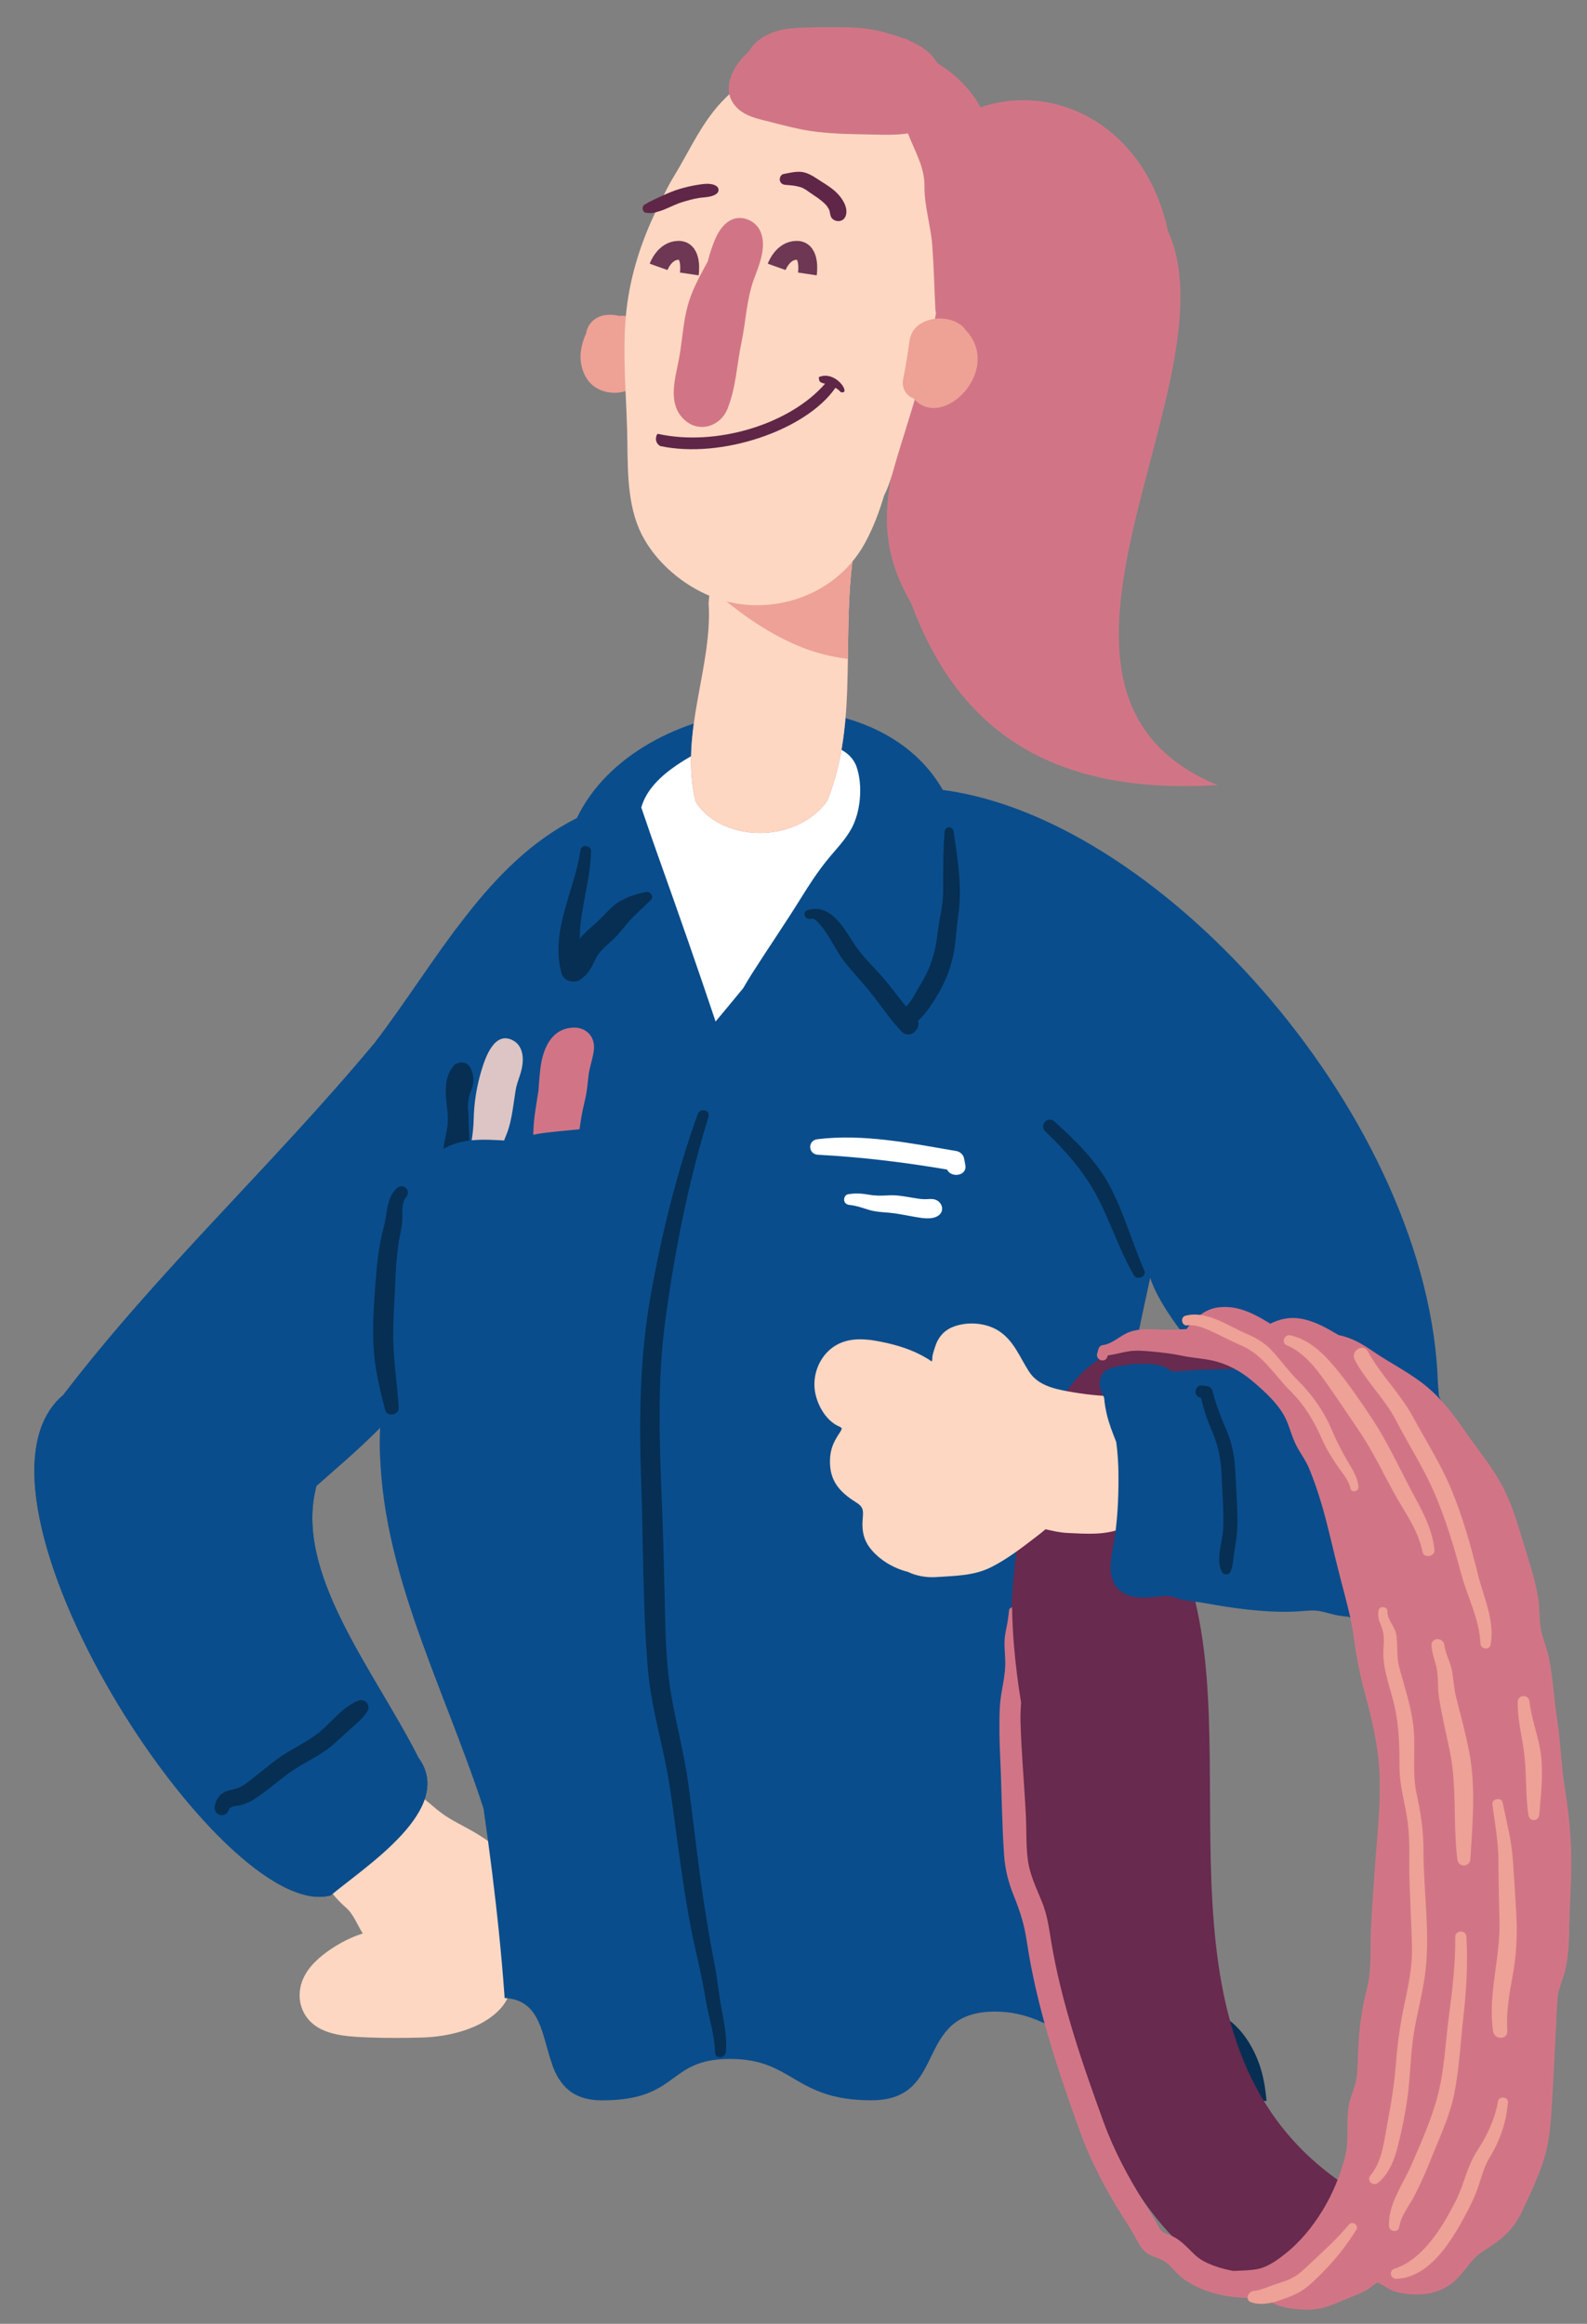<svg preserveAspectRatio="xMidYMid meet" transform="translate3d(0px, 0px, 0px)" viewBox="0 0 168 246" xmlns="http://www.w3.org/2000/svg" xmlns:xlink="http://www.w3.org/1999/xlink"><rect x="0" y="0" width="168" height="246" fill="#808080" stroke="none"/><clipPath id="a"><path d="m0 0h168v246h-168z"/></clipPath><clipPath id="b"><path d="m200.423 303.944c-.013 1.5-274.238 26.652-274.238 26.652s42.814 255.376 42.814 255.376 63.202 5.792 63.202 5.792 20.902-16.262 27.891-16.262c6.989 0 2.416 10.842 10.657 10.842 8.241 0 6.784-4.385 13.538-4.385 6.754 0 6.715 4.379 14.963 4.379s4.329-9.389 13.081-9.389 11.158 9.52 31.42 9.52c20.262 0 58.56-36 58.56-36s-1.875-248.025-1.888-246.525"/></clipPath><clipPath id="c"><path d="m56 462.5c-6-3.5-64 27.5-64 27.5s-8 33.25-8 33.25 47.25 48.75 49 50.75 24-12.75 24-12.75-3.25-13.25-3.25-13.25-8-16-8-16-.25-10-.25-10 10-18.5 10.5-29.5 6-26.5 0-30"/></clipPath><g clip-path="url(#a)"><path d="m-14.77 17.023c5.394 14.645 16.313 20.14 32.391 19.18-24.08-10.017 2.036-42.716-5.254-58.683-3.699-17.392-25.14-19.09-29.988-1.031 7.71 21.915-4.855 27.233 2.851 40.534z" display="block" fill="#d17586" transform="translate(111.264 46.912)"/><path d="m12.062-1.554c-.365-2.475-2.536-4.079-4.546-5.296-1.181-.715-2.472-1.276-3.592-2.09-1.272-.925-2.144-2.004-3.666-2.566-1.377-.508-2.227-1.734-3.505-2.438-1.26-.694-3.063-1.116-4.484-.746-1.511.393-2.361 1.648-3.009 2.977-.617 1.265-1.238 2.669-1.429 4.075-.269.4-.333.916-.015 1.375.488.705 1.322 1.148 1.866 1.852.733.949 1.317 2.001 1.966 3.006.604.935 1.276 1.702 2.109 2.434.84.737 1.182 1.808 1.784 2.742-1.606.496-3.142 1.409-4.269 2.31-1.182.945-2.196 2.163-2.384 3.716-.197 1.63.537 3.129 1.967 3.957 1.527.884 3.631.957 5.347 1.023 1.86.071 3.765.06 5.625.009 2.804-.077 6.332-.905 8.296-3.069.862-.95 1.241-2.166 1.383-3.421.147-.486.241-.972.271-1.429.044-.68-.053-1.229.164-1.872.258-.765.45-1.414.456-2.235.009-1.399-.131-2.932-.335-4.314z" display="block" fill="#fdd7c2" transform="translate(42.863 200.908)"/><g clip-path="url(#c)" display="block" transform="translate(-7 -364)"><path d="m24.107.511c2.82-20.585-20.018-9.525-31.237-3.658-7.858 1.307-30.471 14.689-6.822 14.567 17.058-.844 11.789.134 29.437-4.792 4.088.177 10.503.55 8.622-6.117z" fill="#682a4e" transform="translate(60.23 809.349)"/><path d="m19.533 1.072c-6.795-4.577-14.767-8.482-23.186-11.892-3.104-.97-20.131-.239-15.708 5.901-2.265 8.368-.709 9.453 9.634 9.991 2.69 9.518 35.249 7.69 29.26-4z" fill="#682a4e" transform="translate(133.81 813.372)"/><path d="m9.32-14.605c-.388-.493-.902-.746-1.462-.877-.643-.621-1.483-.923-2.39-1.024-1.483-.165-3.023-.219-4.512-.247-1.425-.027-3.002-.011-4.215.834-1.018.709-1.663 1.798-2.103 2.933-.963 2.482-1.417 5.37-1.59 8.012-.128 1.949-.508 3.818-1.031 5.7-.488 1.758-1.178 3.474-1.278 5.309-.092 1.694-.959 3.28-.727 5.004.23 1.706 1.41 2.781 2.783 3.674 1.15.748 2.176 1.19 3.498 1.439 1.791.337 3.462.855 5.302.473 3.021-.628 4.854-3.254 5.755-6.026.946-2.91.618-5.995 1.267-8.961.439-2.01.689-4.023.826-6.076.142-2.129.455-4.259.555-6.386.057-1.21.112-2.776-.678-3.781z" fill="#062f53" transform="translate(56.305 597.352)"/><path d="m74.214-115.874c-.806-27.611-28.826-59.801-52.412-62.899-7.468-13.082-32.335-10.335-38.743 2.97-9.599 4.825-14.737 15.084-21.405 23.81-10.79 12.949-22.791 23.974-32.967 37.27-12.525 10.567 16.761 56.085 28.305 52.972 3.646-3.068 13.276-9.156 9.3-14.57-4.669-9.253-13.27-19.601-10.799-28.783 1.965-1.758 4.2-3.602 6.75-6.161-.081 1.897-.02 3.773.158 5.635 1.133 11.818 6.973 23.013 10.777 34.678 2.537 17.669 3.81 34.312 1.538 52.56-4.318 25.501-2.082 52.139-1.432 78.636-3.067 37.707-1.767 75.525-.525 113.161 2.318 3.622 5.836 1.801 10.402 2.362 5.383.013 10.882 4.173 16.909 3.488 5.246-8.372 2.112-20.212 2.987-30.457 4.268-34.063 2.766-67.212 5.614-101.766 4.525 36.453 6.293 74.156 13.411 111.199 1.947 12.363-.904 25.236 2.894 28.809 2.042.836 3.901-.531 6.575-1.604 8.01-5.599 30.768.514 29.511-6.358-8.92-33.647-4.024-71.138-10.139-105.543-5.478-29.949 1.822-59.683-.701-90.217 1.622-16.073-.004-32.594-7.553-47.842-7.382-20.429-3.527-41.511 1.082-62.597 3.068 9.603 33.016 36.805 30.463 11.247z" fill="#0a4d8c" transform="translate(85.008 626.399)"/><path d="m43.344 4.082c-.411-2.785-1.582-5.364-1.968-8.164-.361-2.62-.242-5.423-1.037-7.949-.688-2.184-2.018-4.31-3.918-5.46-1.486-.899-3.164-.875-4.825-.881-.483-.106-.949-.194-1.408-.414-.938-.449-1.764-.853-2.83-.602-.922.217-1.612.841-2.442 1.274-.995.519-2.131.767-3.208.993-2.232.467-4.517.647-6.708 1.336-.981.308-1.899.797-2.87 1.129-1.048.358-2.145.572-3.046 1.297-1.476 1.187-1.925 3.2-1.809 5.086.058.939.228 1.857.447 2.765-.113.031-.225.063-.342.084-1.626.293-3.151 1.041-4.799 1.246-3.703.461-7.359.751-11.089.849-3.965.104-7.93.24-11.895.364-1.949.061-3.898.126-5.846.207-.808.034-1.619.126-2.42-.017-.87-.155-1.706-.361-2.591-.433-.809-.066-1.631.019-2.435-.092-.866-.12-1.721-.37-2.58-.533-1.939-.369-3.909-.554-5.828.008-1.511.442-1.738 2.301-.75 3.345 1.034 1.092 2.508 1.488 3.892 1.94 1.787.583 3.572 1.317 5.488 1.223 1.689-.083 3.353.417 5.047.561 1.882.161 3.676.456 5.577.392 4.05-.136 8.1-.275 12.15-.423 2.006-.073 4.011-.147 6.017-.214 1.967-.066 3.895-.054 5.818-.527.972-.239 1.793-.388 2.797-.415.95-.026 1.882-.192 2.78-.502.888-.306 1.762-.752 2.656-1.109.536 1.831 1.108 3.651 1.486 5.529.424 2.109.606 4.319 1.119 6.398.47 1.906 1.407 3.529 3.137 4.33 2.013.932 4.247 1.237 6.38 1.708 2.295.506 4.516.837 6.855.995 2.142.145 4.382.095 6.322-1.043 1.641-.963 2.885-2.556 4.211-3.938 2.743-2.861 5.108-5.986 4.465-10.343z" fill="#062f53" transform="translate(100.101 594.943)"/><path d="m-3.723 14.889c.982-1.171 1.956-2.349 2.925-3.53.3-.507.597-1.018.919-1.524 1.707-2.683 3.509-5.295 5.186-8 .84-1.355 1.708-2.695 2.705-3.941.893-1.116 1.934-2.136 2.631-3.395.999-1.805 1.239-4.599.559-6.566-.635-1.835-2.734-2.412-4.465-2.585-2.399-.24-4.927-.276-7.33-.203-2.724.082-5.076 1.123-7.298 2.643-1.596 1.091-3.165 2.544-3.697 4.445.668 1.975 1.353 3.944 2.054 5.908 1.984 5.562 3.934 11.145 5.811 16.748z" fill="#fff" transform="translate(86.475 457.247)"/><g fill="#062f53"><path d="m7.562-10.526c-.092-.611-.911-.581-.957.036-.16 2.127-.151 4.241-.15 6.372.001 1.007-.204 1.966-.383 2.952-.157.862-.219 1.738-.38 2.599-.289 1.548-.818 2.955-1.659 4.285-.378.597-.863 1.668-1.489 2.298-.794-.946-1.512-1.959-2.312-2.899-1.043-1.225-2.276-2.336-3.161-3.687-1.097-1.675-2.516-4.397-4.968-3.621-.598.189-.303 1.035.289.913.476-.098.708.269 1.001.581.347.369.639.814.913 1.24.535.831.955 1.731 1.553 2.521 1.004 1.328 2.187 2.508 3.206 3.824.984 1.27 1.88 2.615 3.004 3.77.831.855 2.05-.224 1.718-1.157.608-.505 1.113-1.218 1.493-1.787.955-1.431 1.708-2.945 2.129-4.621.239-.951.364-1.911.433-2.887.074-1.056.28-2.097.348-3.154.159-2.473-.26-5.135-.628-7.578z" transform="translate(100.386 462.545)"/><path d="m4.266-2.309c-.956.211-1.858.476-2.712.971-.903.523-1.547 1.373-2.297 2.077-.666.626-1.388 1.184-1.962 1.893-.01-1.03.135-2.074.303-3.076.344-2.057.85-4.103.893-6.198.013-.631-1.028-.746-1.12-.109-.631 4.395-3.218 8.473-2.014 13.023.22.832 1.266 1.14 1.956.711.851-.53 1.24-1.317 1.648-2.187.399-.851 1.156-1.425 1.842-2.056.752-.693 1.301-1.544 2.015-2.274.646-.66 1.334-1.269 1.989-1.921.4-.398-.068-.958-.541-.854z" transform="translate(71.078 460.739)"/><path d="m2.683-49.437c.227-.736-.898-.969-1.148-.27-2.211 6.18-3.78 12.561-4.944 19.016-1.172 6.502-1.275 13.014-1.043 19.6.233 6.629.164 13.32.702 19.931.262 3.224 1.066 6.338 1.745 9.491.705 3.276 1.058 6.622 1.528 9.937.499 3.521.994 7.06 1.797 10.527.408 1.762.784 3.503 1.076 5.288.301 1.842.949 3.629.973 5.508.01.761 1.101.68 1.156-.044.115-1.522-.163-2.959-.446-4.445-.297-1.56-.432-3.142-.737-4.703-.615-3.148-1.122-6.291-1.553-9.47-.443-3.263-.804-6.536-1.251-9.798-.445-3.254-1.327-6.426-1.855-9.665-.52-3.19-.564-6.462-.636-9.686-.076-3.403-.157-6.803-.295-10.204-.264-6.511-.513-13.095.37-19.572.984-7.217 2.412-14.478 4.561-21.441z" transform="translate(79.32 531.658)"/><path d="m5.336 7.592c-1.302-2.954-2.134-6.083-3.66-8.944-1.436-2.693-3.622-4.818-5.868-6.836-.683-.614-1.629.407-.968 1.044 2.142 2.063 4.057 4.19 5.461 6.835 1.455 2.741 2.379 5.716 3.935 8.415.339.588 1.383.129 1.1-.514z" transform="translate(122.799 490.898)"/></g><path d="m8.052.165c-.078-.331-.424-.645-.757-.702-4.808-.823-9.863-1.865-14.752-1.261-1.056.13-.998 1.588.062 1.645 4.606.246 9.116.792 13.658 1.563.432.924 2.132.684 1.942-.446-.045-.269-.09-.533-.153-.799z" fill="#fff" transform="translate(100.987 486.396)"/><path d="m4.48-.659c-.393-.142-.867-.03-1.282-.054-.374-.022-.746-.087-1.115-.147-.859-.141-1.732-.318-2.607-.259-.727.049-1.356.053-2.075-.076-.755-.135-1.434-.171-2.192-.035-.282.051-.434.399-.39.65.053.307.294.452.586.479.683.064 1.344.307 1.995.507.737.227 1.448.248 2.208.315.839.074 1.661.264 2.49.403.791.133 1.959.395 2.669-.085.718-.486.451-1.432-.287-1.698z" fill="#fff" transform="translate(101.546 491.66)"/><path d="m9.621 4.934c-.754-.4-1.801-.171-2.627-.153-.945.021-1.896.018-2.838-.071-1.747-.166-3.631-.609-4.919-1.879-.786-.775-1.289-1.833-1.806-2.795-.625-1.163-1.219-2.349-1.959-3.446-1.141-1.691-2.531-2.519-4.486-2.802-.02-.064-.042-.127-.062-.191-.166-.516-1.07-.404-.977.17.028.174.056.349.084.523.04.247.165.439.417.507.984.267 1.847.623 2.6 1.326.899.839 1.493 1.967 2.061 3.043 1.058 2.003 1.888 4.298 3.791 5.666 1.513 1.088 3.367 1.545 5.195 1.736.949.099 1.902.14 2.856.141.848.001 1.983.153 2.725-.316.536-.338.505-1.162-.055-1.459z" fill="#0a4d8c" transform="translate(120.12 590.874)"/><path d="m7.143-6.05c-1.699.613-2.881 2.292-4.25 3.396-1.368 1.102-3.03 1.778-4.44 2.827-.716.533-1.402 1.106-2.106 1.655-.593.462-1.246 1.058-1.942 1.356-.512.219-1.086.214-1.575.504-.551.327-.88.855-.967 1.485-.136.983 1.178 1.291 1.495.352.138-.407.77-.394 1.129-.468.64-.132 1.173-.409 1.721-.763 1.413-.912 2.633-2.092 4.038-3.017 1.32-.869 2.777-1.502 4-2.517.671-.557 1.291-1.178 1.941-1.76.669-.598 1.404-1.174 1.865-1.955.336-.569-.287-1.32-.909-1.095z" fill="#062f53" transform="translate(37.867 550.062)"/><path d="m6.178 8.303c-.616-3.787-1.9-7.375-3.359-10.911-.736-1.783-1.437-3.581-2.194-5.356-.689-1.617-1.569-3.132-2.306-4.723-1.174-2.536-2.152-5.2-4.644-6.738-.446-.275-.901.391-.525.737 2.045 1.882 2.604 4.954 3.75 7.391 1.532 3.257 2.938 6.546 4.31 9.875 1.367 3.317 2.543 6.68 3.143 10.226.282 1.67.597 3.329.768 5.015.184 1.812.263 3.59.712 5.361.109.431.803.406.879-.033.639-3.671.056-7.216-.534-10.844z" fill="#062f53" transform="translate(86.351 642.718)"/><path d="m12.613.926c-2.209-.42-4.594-.142-6.842-.332-2.239-.189-4.459-.543-6.664-.97-2.166-.42-4.274-1.098-6.445-1.486-1.606-.287-3.384-.069-4.862-.796-.008-.005-.009-.014-.018-.018-.104-.05-.209-.099-.313-.149-.449-.215-.893.266-.647.697.838 1.467 2.778 1.642 4.275 1.856 2.424.347 4.74 1.182 7.125 1.71 2.327.515 4.686.879 7.058 1.106 2.349.225 5.087.618 7.394.012.802-.211.749-1.476-.061-1.63z" fill="#062f53" transform="translate(72.451 789.844)"/><path d="m17.303-3.151c-1.521-1.057-3.574-1.275-5.376-1.307-1.897-.033-3.841-.037-5.734.074-1.965.115-3.826.826-5.784.969-1.881.137-3.653.365-5.461.927-1.79.556-3.524 1.281-5.296 1.892-1.17.403-2.338.65-3.532.957-1.711.44-4.408 1.42-3.669 3.704.209.645 1.31.507 1.217-.211-.213-1.655 3.425-1.936 4.532-2.153 2.915-.571 5.588-2.003 8.465-2.727 1.659-.417 3.323-.369 4.998-.629 1.685-.262 3.295-.769 5.012-.822 1.635-.05 3.287-.046 4.923-.038 1.817.009 3.415.36 5.151.83.93.252 1.24-.989.554-1.466z" fill="#062f53" transform="translate(124.845 795.035)"/></g><g clip-path="url(#b)" display="block" transform="translate(-7 -364)"><path d="m24.107.511c2.82-20.585-20.018-9.525-31.237-3.658-7.858 1.307-30.471 14.689-6.822 14.567 17.058-.844 11.789.134 29.437-4.792 4.088.177 10.503.55 8.622-6.117z" fill="#682a4e" transform="translate(60.23 809.349)"/><path d="m19.533 1.072c-6.795-4.577-14.767-8.482-23.186-11.892-3.104-.97-20.131-.239-15.708 5.901-2.265 8.368-.709 9.453 9.634 9.991 2.69 9.518 35.249 7.69 29.26-4z" fill="#682a4e" transform="translate(133.81 813.372)"/><path d="m9.32-14.605c-.388-.493-.902-.746-1.462-.877-.643-.621-1.483-.923-2.39-1.024-1.483-.165-3.023-.219-4.512-.247-1.425-.027-3.002-.011-4.215.834-1.018.709-1.663 1.798-2.103 2.933-.963 2.482-1.417 5.37-1.59 8.012-.128 1.949-.508 3.818-1.031 5.7-.488 1.758-1.178 3.474-1.278 5.309-.092 1.694-.959 3.28-.727 5.004.23 1.706 1.41 2.781 2.783 3.674 1.15.748 2.176 1.19 3.498 1.439 1.791.337 3.462.855 5.302.473 3.021-.628 4.854-3.254 5.755-6.026.946-2.91.618-5.995 1.267-8.961.439-2.01.689-4.023.826-6.076.142-2.129.455-4.259.555-6.386.057-1.21.112-2.776-.678-3.781z" fill="#062f53" transform="translate(56.305 597.352)"/><path d="m74.214-115.874c-.806-27.611-28.826-59.801-52.412-62.899-7.468-13.082-32.335-10.335-38.743 2.97-9.599 4.825-14.737 15.084-21.405 23.81-10.79 12.949-22.791 23.974-32.967 37.27-12.525 10.567 16.761 56.085 28.305 52.972 3.646-3.068 13.276-9.156 9.3-14.57-4.669-9.253-13.27-19.601-10.799-28.783 1.965-1.758 4.2-3.602 6.75-6.161-.598 13.938 6.531 26.811 10.935 40.313 2.537 17.669 3.81 34.312 1.538 52.56-4.318 25.501-2.082 52.139-1.432 78.636-3.067 37.707-1.767 75.525-.525 113.161 2.318 3.622 5.836 1.801 10.402 2.362 5.383.013 10.882 4.173 16.909 3.488 5.246-8.372 2.112-20.212 2.987-30.457 4.268-34.063 2.766-67.212 5.614-101.766 4.525 36.453 6.293 74.156 13.411 111.199 1.947 12.363-.904 25.236 2.894 28.809 2.042.836 3.901-.531 6.575-1.604 8.01-5.599 30.768.514 29.511-6.358-8.92-33.647-4.024-71.138-10.139-105.543-5.478-29.949 1.822-59.683-.701-90.217 1.622-16.073-.004-32.594-7.553-47.842-7.382-20.429-3.527-41.511 1.082-62.597 3.068 9.603 33.016 36.805 30.463 11.247z" fill="#0a4d8c" transform="translate(85.008 626.399)"/><path d="m43.344 4.082c-.411-2.785-1.582-5.364-1.968-8.164-.361-2.62-.242-5.423-1.037-7.949-.688-2.184-2.018-4.31-3.918-5.46-1.486-.899-3.164-.875-4.825-.881-.483-.106-.949-.194-1.408-.414-.938-.449-1.764-.853-2.83-.602-.922.217-1.612.841-2.442 1.274-.995.519-2.131.767-3.208.993-2.232.467-4.517.647-6.708 1.336-.981.308-1.899.797-2.87 1.129-1.048.358-2.145.572-3.046 1.297-1.476 1.187-1.925 3.2-1.809 5.086.058.939.228 1.857.447 2.765-.113.031-.225.063-.342.084-1.626.293-3.151 1.041-4.799 1.246-3.703.461-7.359.751-11.089.849-3.965.104-7.93.24-11.895.364-1.949.061-3.898.126-5.846.207-.808.034-1.619.126-2.42-.017-.87-.155-1.706-.361-2.591-.433-.809-.066-1.631.019-2.435-.092-.866-.12-1.721-.37-2.58-.533-1.939-.369-3.909-.554-5.828.008-1.511.442-1.738 2.301-.75 3.345 1.034 1.092 2.508 1.488 3.892 1.94 1.787.583 3.572 1.317 5.488 1.223 1.689-.083 3.353.417 5.047.561 1.882.161 3.676.456 5.577.392 4.05-.136 8.1-.275 12.15-.423 2.006-.073 4.011-.147 6.017-.214 1.967-.066 3.895-.054 5.818-.527.972-.239 1.793-.388 2.797-.415.95-.026 1.882-.192 2.78-.502.888-.306 1.762-.752 2.656-1.109.536 1.831 1.108 3.651 1.486 5.529.424 2.109.606 4.319 1.119 6.398.47 1.906 1.407 3.529 3.137 4.33 2.013.932 4.247 1.237 6.38 1.708 2.295.506 4.516.837 6.855.995 2.142.145 4.382.095 6.322-1.043 1.641-.963 2.885-2.556 4.211-3.938 2.743-2.861 5.108-5.986 4.465-10.343z" fill="#062f53" transform="translate(100.101 594.943)"/><path d="m-3.723 14.889c.982-1.171 1.956-2.349 2.925-3.53.3-.507.597-1.018.919-1.524 1.707-2.683 3.509-5.295 5.186-8 .84-1.355 1.708-2.695 2.705-3.941.893-1.116 1.934-2.136 2.631-3.395.999-1.805 1.239-4.599.559-6.566-.635-1.835-2.734-2.412-4.465-2.585-2.399-.24-4.927-.276-7.33-.203-2.724.082-5.076 1.123-7.298 2.643-1.596 1.091-3.165 2.544-3.697 4.445.668 1.975 1.353 3.944 2.054 5.908 1.984 5.562 3.934 11.145 5.811 16.748z" fill="#fff" transform="translate(86.475 457.247)"/><g fill="#062f53"><path d="m7.562-10.526c-.092-.611-.911-.581-.957.036-.16 2.127-.151 4.241-.15 6.372.001 1.007-.204 1.966-.383 2.952-.157.862-.219 1.738-.38 2.599-.289 1.548-.818 2.955-1.659 4.285-.378.597-.863 1.668-1.489 2.298-.794-.946-1.512-1.959-2.312-2.899-1.043-1.225-2.276-2.336-3.161-3.687-1.097-1.675-2.516-4.397-4.968-3.621-.598.189-.303 1.035.289.913.476-.098.708.269 1.001.581.347.369.639.814.913 1.24.535.831.955 1.731 1.553 2.521 1.004 1.328 2.187 2.508 3.206 3.824.984 1.27 1.88 2.615 3.004 3.77.831.855 2.05-.224 1.718-1.157.608-.505 1.113-1.218 1.493-1.787.955-1.431 1.708-2.945 2.129-4.621.239-.951.364-1.911.433-2.887.074-1.056.28-2.097.348-3.154.159-2.473-.26-5.135-.628-7.578z" transform="translate(100.386 462.545)"/><path d="m4.266-2.309c-.956.211-1.858.476-2.712.971-.903.523-1.547 1.373-2.297 2.077-.666.626-1.388 1.184-1.962 1.893-.01-1.03.135-2.074.303-3.076.344-2.057.85-4.103.893-6.198.013-.631-1.028-.746-1.12-.109-.631 4.395-3.218 8.473-2.014 13.023.22.832 1.266 1.14 1.956.711.851-.53 1.24-1.317 1.648-2.187.399-.851 1.156-1.425 1.842-2.056.752-.693 1.301-1.544 2.015-2.274.646-.66 1.334-1.269 1.989-1.921.4-.398-.068-.958-.541-.854z" transform="translate(71.078 460.739)"/><path d="m2.683-49.437c.227-.736-.898-.969-1.148-.27-2.211 6.18-3.78 12.561-4.944 19.016-1.172 6.502-1.275 13.014-1.043 19.6.233 6.629.164 13.32.702 19.931.262 3.224 1.066 6.338 1.745 9.491.705 3.276 1.058 6.622 1.528 9.937.499 3.521.994 7.06 1.797 10.527.408 1.762.784 3.503 1.076 5.288.301 1.842.949 3.629.973 5.508.01.761 1.101.68 1.156-.044.115-1.522-.163-2.959-.446-4.445-.297-1.56-.432-3.142-.737-4.703-.615-3.148-1.122-6.291-1.553-9.47-.443-3.263-.804-6.536-1.251-9.798-.445-3.254-1.327-6.426-1.855-9.665-.52-3.19-.564-6.462-.636-9.686-.076-3.403-.157-6.803-.295-10.204-.264-6.511-.513-13.095.37-19.572.984-7.217 2.412-14.478 4.561-21.441z" transform="translate(79.32 531.658)"/><path d="m.671-11.884c-1.131 1.045-.997 2.701-1.375 4.078-.577 2.101-.757 4.128-.914 6.297-.164 2.259-.312 4.515-.155 6.78.149 2.151.662 4.238 1.204 6.316.209.802 1.486.575 1.434-.249-.124-1.985-.403-3.953-.525-5.938-.121-1.978-.011-3.957.096-5.933.102-1.898.133-3.816.444-5.695.123-.743.323-1.461.365-2.216.045-.813-.134-1.84.422-2.517.558-.68-.355-1.515-.996-.923z" transform="translate(48.34 501.662)"/><path d="m5.336 7.592c-1.302-2.954-2.134-6.083-3.66-8.944-1.436-2.693-3.622-4.818-5.868-6.836-.683-.614-1.629.407-.968 1.044 2.142 2.063 4.057 4.19 5.461 6.835 1.455 2.741 2.379 5.716 3.935 8.415.339.588 1.383.129 1.1-.514z" transform="translate(122.799 490.898)"/></g><path d="m8.052.165c-.078-.331-.424-.645-.757-.702-4.808-.823-9.863-1.865-14.752-1.261-1.056.13-.998 1.588.062 1.645 4.606.246 9.116.792 13.658 1.563.432.924 2.132.684 1.942-.446-.045-.269-.09-.533-.153-.799z" fill="#fff" transform="translate(100.987 486.396)"/><path d="m4.48-.659c-.393-.142-.867-.03-1.282-.054-.374-.022-.746-.087-1.115-.147-.859-.141-1.732-.318-2.607-.259-.727.049-1.356.053-2.075-.076-.755-.135-1.434-.171-2.192-.035-.282.051-.434.399-.39.65.053.307.294.452.586.479.683.064 1.344.307 1.995.507.737.227 1.448.248 2.208.315.839.074 1.661.264 2.49.403.791.133 1.959.395 2.669-.085.718-.486.451-1.432-.287-1.698z" fill="#fff" transform="translate(101.546 491.66)"/><path d="m1.053-7.377c-2.403.089-3.261 2.349-3.499 4.397-.059.505-.102 1.014-.139 1.521-.014.195-.029.391-.042.586-.005.071-.012.14-.017.211.003-.039.005-.063.007-.091-.003.035-.007.069-.01.092-.214 1.443-.497 2.813-.531 4.279-.012.506-.105.999-.043 1.506.107.879.536 1.573 1.346 1.98.73.367 1.541.345 2.224.06.448.021.918-.209.976-.693.002-.013.003-.027.005-.04.32-.4.529-.899.517-1.492-.006-.29-.109-.53-.251-.737.093-.737.195-1.472.32-2.202.127-.74.323-1.462.471-2.197.141-.704.184-1.423.274-2.134.119-.942.487-1.834.571-2.773.118-1.329-.842-2.323-2.179-2.273z" fill="#d17586" transform="translate(66.643 480.162)"/><path d="m1.702-7.164c-1.947-1.021-2.908 1.823-3.306 3.139-.52 1.72-.796 3.403-.837 5.204-.017.76-.094 1.475-.209 2.224-.078.509-.136 1.042-.089 1.557.127 1.385 1.089 2.615 2.604 2.395.586-.085 1.146-.42 1.274-1.048.185-.91.267-2.075-.369-2.824.043-.141.094-.282.156-.423.579-1.316.732-2.712.95-4.122.08-.52.135-1.04.294-1.543.166-.526.366-1.041.482-1.581.23-1.071.143-2.404-.95-2.978z" fill="#dcc5c4" transform="translate(59.586 481.294)"/><path d="m1.239-5.57c-.334-.612-1.269-.651-1.711-.156-1.138 1.275-.874 3.109-.692 4.667.095.811.079 1.538-.086 2.341-.208 1.014-.457 2.046-.298 3.086.09.588.5 1.084 1.143 1.06.021-.001.043-.008.064-.01.031.101.051.199.085.302.158.481.865.455.986-.037.256-1.039.418-2.018.433-3.093.011-.786-.031-1.577-.078-2.365.014-.324.015-.649-.019-.977-.014-.137-.032-.274-.048-.41-.008-.624.049-1.22.297-1.826.372-.909.407-1.697-.076-2.582z" fill="#062f53" transform="translate(55.516 482.543)"/><path d="m10.464-3.175c-1.671-.414-3.608.073-5.284.311-1.652.235-3.312.332-4.965.538-1.389.173-2.734.52-4.09.836-2.46-.134-4.912-.353-7.107 1.104-1.583 1.05-.908 3.916 1.157 3.712 1.796-.177 3.594-.276 5.373-.597.616-.111 1.225-.259 1.834-.409.765-.018 1.528-.078 2.297-.244.45-.097.853-.263 1.26-.436 1.464-.163 2.931-.271 4.393-.479 1.689-.24 3.66-.198 5.267-.755 1.724-.597 1.67-3.134-.135-3.581z" fill="#0a4d8c" transform="translate(64.545 486.238)"/><path d="m9.621 4.934c-.754-.4-1.801-.171-2.627-.153-.945.021-1.896.018-2.838-.071-1.747-.166-3.631-.609-4.919-1.879-.786-.775-1.289-1.833-1.806-2.795-.625-1.163-1.219-2.349-1.959-3.446-1.141-1.691-2.531-2.519-4.486-2.802-.02-.064-.042-.127-.062-.191-.166-.516-1.07-.404-.977.17.028.174.056.349.084.523.04.247.165.439.417.507.984.267 1.847.623 2.6 1.326.899.839 1.493 1.967 2.061 3.043 1.058 2.003 1.888 4.298 3.791 5.666 1.513 1.088 3.367 1.545 5.195 1.736.949.099 1.902.14 2.856.141.848.001 1.983.153 2.725-.316.536-.338.505-1.162-.055-1.459z" fill="#0a4d8c" transform="translate(120.12 590.874)"/><path d="m7.143-6.05c-1.699.613-2.881 2.292-4.25 3.396-1.368 1.102-3.03 1.778-4.44 2.827-.716.533-1.402 1.106-2.106 1.655-.593.462-1.246 1.058-1.942 1.356-.512.219-1.086.214-1.575.504-.551.327-.88.855-.967 1.485-.136.983 1.178 1.291 1.495.352.138-.407.77-.394 1.129-.468.64-.132 1.173-.409 1.721-.763 1.413-.912 2.633-2.092 4.038-3.017 1.32-.869 2.777-1.502 4-2.517.671-.557 1.291-1.178 1.941-1.76.669-.598 1.404-1.174 1.865-1.955.336-.569-.287-1.32-.909-1.095z" fill="#062f53" transform="translate(37.867 550.062)"/><path d="m6.178 8.303c-.616-3.787-1.9-7.375-3.359-10.911-.736-1.783-1.437-3.581-2.194-5.356-.689-1.617-1.569-3.132-2.306-4.723-1.174-2.536-2.152-5.2-4.644-6.738-.446-.275-.901.391-.525.737 2.045 1.882 2.604 4.954 3.75 7.391 1.532 3.257 2.938 6.546 4.31 9.875 1.367 3.317 2.543 6.68 3.143 10.226.282 1.67.597 3.329.768 5.015.184 1.812.263 3.59.712 5.361.109.431.803.406.879-.033.639-3.671.056-7.216-.534-10.844z" fill="#062f53" transform="translate(86.351 642.718)"/><path d="m12.613.926c-2.209-.42-4.594-.142-6.842-.332-2.239-.189-4.459-.543-6.664-.97-2.166-.42-4.274-1.098-6.445-1.486-1.606-.287-3.384-.069-4.862-.796-.008-.005-.009-.014-.018-.018-.104-.05-.209-.099-.313-.149-.449-.215-.893.266-.647.697.838 1.467 2.778 1.642 4.275 1.856 2.424.347 4.74 1.182 7.125 1.71 2.327.515 4.686.879 7.058 1.106 2.349.225 5.087.618 7.394.012.802-.211.749-1.476-.061-1.63z" fill="#062f53" transform="translate(72.451 789.844)"/><path d="m17.303-3.151c-1.521-1.057-3.574-1.275-5.376-1.307-1.897-.033-3.841-.037-5.734.074-1.965.115-3.826.826-5.784.969-1.881.137-3.653.365-5.461.927-1.79.556-3.524 1.281-5.296 1.892-1.17.403-2.338.65-3.532.957-1.711.44-4.408 1.42-3.669 3.704.209.645 1.31.507 1.217-.211-.213-1.655 3.425-1.936 4.532-2.153 2.915-.571 5.588-2.003 8.465-2.727 1.659-.417 3.323-.369 4.998-.629 1.685-.262 3.295-.769 5.012-.822 1.635-.05 3.287-.046 4.923-.038 1.817.009 3.415.36 5.151.83.93.252 1.24-.989.554-1.466z" fill="#062f53" transform="translate(124.845 795.035)"/></g><g display="block" transform="translate(-571 -323)"><path d="m20.322 45.296c.496-1.293-.275-3.806-2.972-4.396-23.805-13.256-13.376-43.132-18.174-63.12.043-.686.11-1.374.213-2.056.966-1.301 2.193-3.814 1.644-6.464.629-7.241 5.588-6.589 11.009-11.553 2.822-7.686-19.294-10.708-22.57-5.899-21.915 11.546-5.786 123.935 30.85 93.488z" fill="#682a4e" transform="translate(698.37 514.823)"/><path d="m15.119-4.98c-.127-.397-.462-.725-1.017-.729-1.736-.013-3.611-.219-5.324-.535-1.555-.287-3.192-.676-4.105-2.084-.981-1.513-1.585-3.231-3.151-4.277-1.405-.939-3.517-1.085-5.061-.395-.897.401-1.449 1.118-1.739 2.049-.11.354-.325.949-.294 1.307.004.042-.031.159-.057.238-.001-.001-.003-.001-.004-.002-1.369-.955-3.023-1.557-4.637-1.927-1.786-.41-3.815-.767-5.484.204-1.54.896-2.395 2.683-2.289 4.442.095 1.576 1.117 3.567 2.674 4.192.101.04.177.138.218.17-.049.238-.246.493-.357.665-.548.847-.851 1.576-.892 2.604-.091 2.252.983 3.46 2.796 4.588.779.484.733.892.659 1.789-.096 1.156.095 2.166.832 3.089.928 1.162 2.413 2.079 3.941 2.449.92.449 2.003.627 3.007.56 1.989-.134 4.003-.132 5.821-1.047 1.688-.849 3.241-2.044 4.734-3.193.331-.255.687-.528 1.029-.822.756.173 1.494.35 2.309.388 2.026.094 4.432.31 6.266-.74 1.993-1.142 2.892-3.269 3.036-5.471.174-2.657-.726-6.056-2.911-7.512z" fill="#fdd7c2" transform="translate(675.265 476.533)"/><path d="m17.707-6.207c-.07-.097-.147-.202-.22-.302-.349-.874-.744-1.726-1.146-2.546-.927-1.89-1.589-4.103-3.403-5.321-.697-.468-1.428-.315-1.978.13-.118.096-.265.139-.412.107-1.84-.393-3.93.06-5.67.476-1.325.317-2.637.748-3.997.871-1.726.156-3.48.141-5.211.181-1.597.037-3.192.083-4.789.128-.918.026-1.916.135-2.9.184-.101.005-.202-.023-.288-.078-.291-.187-.585-.375-.916-.485-.556-.185-1.147-.225-1.729-.242-1.253-.036-2.6.117-3.804.471-1.109.326-1.363 1.61-.895 2.559.093.188.171.38.255.571.037.577.147 1.172.279 1.742.229.994.611 1.934.976 2.881.016.042.028.088.034.133.146 1.104.213 2.222.223 3.339.024 2.596-.108 5.302-.594 7.851-.21 1.1-.429 2.312-.003 3.389.494 1.247 1.579 1.708 2.795 1.794.942.067 1.878-.078 2.811-.186.26.043.654.108.914.151.157.072.318.136.486.186.824.243 1.726.265 2.571.42 3.109.572 6.265 1.02 9.43.934.691-.019 1.379-.105 2.069-.123.83-.022 1.51.24 2.306.428.48.113.975.18 1.475.222.158.013.293.108.383.244.342.516.885.852 1.566.737 5.664-.956 10.656-6.307 11.418-12.245.416-3.239-.129-5.965-2.036-8.601z" fill="#0a4d8c" transform="translate(707.284 480.481)"/><path d="m29.499-2.766c-.328-2.135-.359-4.297-.7-6.433-.357-2.237-.44-4.522-.899-6.743-.196-.95-.583-1.842-.799-2.784-.254-1.107-.14-2.276-.314-3.401-.342-2.208-1.104-4.337-1.738-6.472-.57-1.92-1.178-3.857-2.131-5.628-1.097-2.039-2.64-3.869-3.95-5.776-1.313-1.911-2.704-3.691-4.57-5.095-1.659-1.248-3.527-2.177-5.23-3.36-1.149-.798-2.289-1.397-3.532-1.647-1.296-.76-2.577-1.514-4.101-1.753-1.122-.176-2.177.069-3.137.554-.095-.06-.186-.125-.283-.183-1.632-.979-3.22-1.776-5.177-1.553-1.446.165-2.566 1.178-3.405 2.305-.909.045-1.819.092-2.735.055-1.103-.045-2.202-.133-3.262.239-1.002.352-1.821 1.279-2.883 1.402-.187.022-.377.199-.428.376-.049.168-.096.335-.145.503-.202.698.844 1.068 1.073.37.018-.054.035-.107.053-.161.69-.092 1.366-.281 2.05-.406.908-.166 1.771-.08 2.683.004 1.061.098 2.099.217 3.141.44 1.041.223 2.108.269 3.145.496 1.606.351 3.021 1.11 4.271 2.167 1.353 1.144 2.946 2.576 3.648 4.234.359.849.579 1.745.999 2.571.426.838 1.014 1.592 1.374 2.464.754 1.828 1.356 3.784 1.845 5.699.508 1.99.962 3.992 1.479 5.98.549 2.108 1.147 4.215 1.429 6.379.268 2.055.665 3.978 1.208 5.977.527 1.939.999 3.897 1.274 5.889.583 4.219-.038 8.574-.307 12.801-.138 2.169-.327 4.341-.405 6.513-.07 1.945.081 3.94-.409 5.841-.486 1.886-.765 3.76-.883 5.704-.064 1.054-.077 2.111-.143 3.165-.061.968-.329 1.649-.646 2.549-.736 2.09-.094 4.267-.638 6.359-.513 1.973-1.307 3.928-2.37 5.667-1.087 1.778-2.427 3.418-4.077 4.702-.899.7-1.867 1.384-3.012 1.561-.782.121-1.572.124-2.363.16-.019-.004-.04-.002-.059-.006-1.301-.248-3.003-.745-3.979-1.661-.971-.91-1.613-1.759-2.892-2.199-.656-.226-.76-.411-1.083-1.013-.431-.805-.92-1.554-1.408-2.327-1.731-2.741-3.232-5.553-4.337-8.6-1.135-3.131-2.251-6.271-3.216-9.459-.97-3.206-1.804-6.465-2.341-9.774-.22-1.353-.402-2.647-.911-3.932-.614-1.549-1.355-2.985-1.551-4.662-.181-1.545-.117-3.115-.195-4.667-.087-1.715-.216-3.427-.325-5.141-.1-1.566-.197-3.135-.238-4.703-.018-.684.016-1.346.064-2.005-.339-2.014-.579-4.025-.75-5.972-.119-1.355-.182-2.755-.211-4.167-.083.063-.162.129-.247.19-.017.012-.034.026-.051.038-.05.441-.101.883-.172 1.328-.098.615-.266 1.2-.31 1.824-.067.953.092 1.899.059 2.851-.052 1.492-.511 2.939-.576 4.439-.077 1.787-.036 3.581.048 5.367.161 3.414.169 6.863.411 10.269.108 1.517.466 2.902 1.037 4.305.65 1.597 1.099 3.03 1.354 4.734.508 3.397 1.301 6.743 2.26 10.04.994 3.416 2.161 6.779 3.367 10.125 1.128 3.13 2.669 6.031 4.425 8.855.445.716.922 1.409 1.328 2.147.448.814.764 1.602 1.617 2.057.64.341 1.331.434 1.886.918.623.543 1.088 1.206 1.771 1.69 2.434 1.724 5.627 2.139 8.574 1.928.85.945 2.604 1.191 3.971 1.28 1.618.105 2.777-.319 4.24-.963.804-.354 1.651-.624 2.427-1.039.381-.204.843-.601 1.239-.882.496.191 1.068.637 1.483.814.801.341 1.69.453 2.556.47 1.689.033 3.169-.449 4.391-1.649.654-.642 1.154-1.411 1.767-2.086.539-.594 1.226-.974 1.887-1.414 1.439-.959 2.504-2.052 3.241-3.635.857-1.842 1.784-3.745 2.372-5.692.644-2.134.715-4.432.854-6.643.146-2.309.23-4.621.365-6.931.065-1.113.07-2.241.178-3.35.098-1.006.555-1.903.793-2.877.511-2.089.403-4.245.496-6.375.097-2.233.219-4.452.134-6.688-.088-2.325-.39-4.593-.743-6.888z" fill="#d17586" transform="translate(707.068 514.435)"/><g fill="#eea196"><path d="m2.69-4.713c.001-2.134-.283-3.997-.732-6.072-.475-2.196-.118-4.486-.298-6.713-.185-2.296-.967-4.487-1.544-6.703-.305-1.172-.13-2.223-.302-3.389-.133-.902-.978-1.606-.942-2.499.022-.534-.864-.626-.944-.092-.087.581.003.984.233 1.522.431 1.009.333 1.688.282 2.754-.091 1.897.741 3.941 1.163 5.774.502 2.181.542 4.281.541 6.508-.001 2.081.622 3.902.88 5.936.266 2.098.115 4.295.189 6.409.078 2.227.197 4.455.253 6.682.053 2.118-.391 4.171-.827 6.23-.428 2.02-.711 4.027-.866 6.085-.168 2.222-.517 4.335-.933 6.518-.348 1.823-.524 3.897-1.763 5.372-.48.572.287 1.24.832.772 1.155-.991 1.703-2.428 2.067-3.872.425-1.69.791-3.485 1.023-5.21.296-2.196.309-4.422.647-6.613.32-2.071.888-4.095 1.182-6.17.615-4.346-.143-8.855-.141-13.229z" transform="translate(719.003 523.668)"/><path d="m2.891-15.259c.021 2.868-.323 5.706-.695 8.545-.353 2.693-.47 5.566-1.154 8.195-.657 2.524-1.768 5.027-2.812 7.414-.876 2.003-2.474 4.164-2.358 6.442.03.594.976.731 1.076.105.196-1.219 1.035-2.198 1.59-3.269.618-1.192 1.175-2.417 1.668-3.666.935-2.368 2.089-4.724 2.588-7.236.523-2.63.653-5.41.956-8.077.321-2.823.482-5.657.319-8.497-.044-.759-1.184-.715-1.178.044z" transform="translate(722.165 543.323)"/><path d="m5.141-9.195c-.332 1.935-1.19 3.69-2.249 5.313-1.038 1.591-1.361 3.548-2.222 5.238-1.365 2.679-3.44 6.196-6.498 7.172-.588.188-.432 1.079.185 1.064 3.629-.085 6.045-4.28 7.525-7.109.394-.753.767-1.521 1.057-2.321.425-1.173.679-2.381 1.341-3.455 1.081-1.754 1.746-3.73 1.914-5.8.049-.599-.952-.691-1.053-.102z" transform="translate(724.436 554.641)"/><path d="m4.952-4.129c-.803.951-1.668 1.852-2.584 2.695-.858.789-1.683 1.628-2.569 2.386-.741.635-1.535.9-2.446 1.185-.813.255-1.688.696-2.539.782-.547.055-.901.933-.271 1.172.956.363 2.055.156 2.999-.169 1.077-.371 2.106-.72 2.993-1.461.96-.803 1.891-1.755 2.715-2.696.916-1.046 1.74-2.164 2.475-3.343.287-.46-.423-.965-.773-.551z" transform="translate(708.862 562.61)"/><path d="m8.259 6.303c-.653-1.097-1.228-2.227-1.729-3.401-.893-2.09-2.094-3.775-3.699-5.377-.986-.984-1.773-2.131-2.731-3.138-.805-.846-1.754-1.342-2.812-1.801-1.928-.837-4.071-2.392-6.271-1.816-.563.147-.414 1.087.177 1.021 1.062-.119 2.158.421 3.09.871.904.437 1.791.891 2.712 1.292 2.244.977 3.432 3.087 5.113 4.764 1.54 1.537 2.505 3.17 3.381 5.15.423.956.974 1.85 1.557 2.716.503.746 1.27 1.569 1.441 2.474.092.487.869.33.847-.148-.044-.946-.605-1.816-1.076-2.607z" transform="translate(705.472 471.514)"/><path d="m5.46 4.627c-1.325-2.504-2.475-5.035-4.044-7.409-1.223-1.851-2.521-3.755-3.939-5.463-1.288-1.552-2.737-2.959-4.755-3.438-.607-.144-1.006.798-.398 1.053 1.799.754 3.061 2.365 4.152 3.918 1.225 1.744 2.423 3.514 3.608 5.285 1.398 2.089 2.44 4.312 3.65 6.501 1.126 2.036 2.511 3.853 2.981 6.184.143.711 1.33.501 1.26-.219-.229-2.355-1.43-4.361-2.515-6.412z" transform="translate(714.877 476.034)"/><path d="m5.853 8.101c-.758-3.065-1.595-6.062-2.805-8.988-1.117-2.701-2.691-5.152-4.079-7.714-1.351-2.493-3.427-4.442-4.768-6.922-.506-.936-1.876-.048-1.39.884 1.207 2.316 3.174 4.1 4.371 6.426 1.323 2.57 2.92 5.014 4.061 7.674 1.164 2.714 2.034 5.548 2.787 8.4.654 2.478 1.984 4.958 2.085 7.547.023.599.968.724 1.076.104.453-2.587-.73-4.953-1.338-7.411z" transform="translate(721.607 481.592)"/><path d="m1.787-.027c-.36-1.879-.863-3.756-1.344-5.607-.254-.976-.299-1.948-.468-2.936-.165-.966-.694-1.816-.823-2.785-.113-.849-1.408-.836-1.356.051.048.821.346 1.536.526 2.327.226.993.094 2.029.245 3.034.29 1.938.756 3.846 1.154 5.763.787 3.792.334 7.698.812 11.522.111.886 1.326.835 1.379-.052.223-3.753.589-7.593-.125-11.317z" transform="translate(724.745 508.499)"/><path d="m.905-6.264c-.138-2.062-.663-3.978-1.074-5.995-.124-.609-1.169-.433-1.086.189.275 2.053.643 4.012.642 6.093-.001 2.127.065 4.25.11 6.376.082 3.861-1.25 7.687-.681 11.541.139.94 1.582.935 1.512-.057-.137-1.957.215-3.908.562-5.827.36-1.996.498-3.915.41-5.945-.092-2.129-.252-4.249-.395-6.375z" transform="translate(730.239 526.084)"/><path d="m1.2-.149c-.206-1.988-1.029-3.844-1.236-5.835-.083-.796-1.231-.76-1.245.046-.034 2.007.528 3.879.729 5.855.207 2.04.095 4.077.398 6.109.111.742 1.095.701 1.156-.043.167-2.038.41-4.083.198-6.132z" transform="translate(732.949 509.108)"/></g><path d="m2.019-.506c-.065-1.65-.281-3.176-.937-4.703-.59-1.374-1.157-2.785-1.506-4.242-.051-.213-.273-.416-.488-.453-.172-.029-.345-.059-.517-.088-.827-.141-1.13 1.078-.302 1.278.035.008.069.017.104.025.27 1.27.708 2.482 1.218 3.681.664 1.562.909 3.028.966 4.719.06 1.785.238 3.611.166 5.396-.059 1.441-.865 3.324-.12 4.668.178.322.709.298.864-.033.328-.699.319-1.529.445-2.287.132-.796.267-1.595.295-2.403.064-1.838-.115-3.72-.188-5.558z" fill="#062f53" transform="translate(699.774 479.661)"/></g><g display="block" transform="translate(-566 -323)"><path d="m8.682-11.978c.552-5.85-7.276-8.642-11.912-5.755-3.548 2.94-3.137 7.43-3.613 12.255.441 6.804-3.112 13.685-1.394 21.019 2.566 4.209 10.412 4.696 13.933-.012 3.494-8.7 1.296-17.643 2.986-27.507z" fill="#d17586" transform="translate(647.859 392.298)"/><path d="m8.682-11.978c.552-5.85-7.276-8.642-11.912-5.755-3.548 2.94-3.137 7.43-3.613 12.255.441 6.804-3.112 13.685-1.394 21.019 2.566 4.209 10.412 4.696 13.933-.012 3.494-8.7 1.296-17.643 2.986-27.507z" fill="#fdd7c2" transform="translate(647.859 392.298)"/><path d="m1.594 8.269c1.688.716 3.48 1.178 5.301 1.398.053-4.006.05-8.131.787-12.431.552-5.85-7.276-8.642-11.912-5.755-3.148 2.608-3.181 6.438-3.48 10.638 2.817 2.455 5.815 4.67 9.304 6.15z" fill="#eea196" transform="translate(648.859 383.083)"/></g><path d="m3.112-2.478c-.202-.405-.513-.755-.879-1.029-.051-.044-.103-.081-.162-.112-.22-.142-.451-.263-.702-.334-.291-.082-.576-.084-.855-.054-.589-.128-1.225-.182-1.815-.032-.774.197-1.421.762-1.651 1.532-.036.121-.062.244-.091.367-.002.004-.004.008-.006.012-.04.086-.076.174-.111.262-.349.874-.564 1.844-.424 2.788.171 1.151.723 2.211 1.786 2.777 1.079.575 2.581.603 3.614-.087.928-.62 1.509-1.682 1.709-2.765.211-1.14.108-2.283-.413-3.325z" display="block" fill="#eea195" transform="translate(65.08 37.452)"/><g display="block" transform="translate(-566 -323)"><path d="m10.65-8c-1.039-3.274-3.807-5.831-6.862-7.223-1.687-.769-3.497-1.26-5.362-1.231-1.851.029-3.51.647-5.061 1.629-1.241.786-2.55 1.815-3.492 2.95-1.137 1.369-1.26 2.939-1.183 4.656.078 1.735.874 2.893 2.295 3.848.769.517 1.602.911 2.461 1.253.847.337 1.75.577 2.502 1.107.345.243.689.499 1.026.754.043.033.101.092.15.141.033.131.12.379.139.451.11.417.226.832.322 1.252.39 1.712.365 3.274-.367 4.883-.665 1.461-1.516 2.83-1.988 4.375-.374 1.222-.644 3.15.128 4.288.454.67 1.286.887 2.023 1.092.883.245 1.787.344 2.673.046 1.937-.653 3.826-2.122 5.232-3.573 1.286-1.327 2.245-2.909 2.972-4.597.143-.182.287-.358.428-.544.481-.635.775-1.355 1.102-2.075.382-.842.764-1.668 1.011-2.563.509-1.844.578-3.795.506-5.697-.066-1.743-.124-3.548-.655-5.222z" fill="#d17586" transform="translate(659.877 344.07)"/><path d="m16.779-18.282c-.545-3.399-1.873-6.636-4.671-8.793-1.374-1.059-3.004-2.028-4.754-2.247-1.682-.211-3.455-.07-5.149-.055-.967.008-1.91.188-2.759.661-.645.359-1.155.901-1.778 1.295-.624.395-1.302.691-1.903 1.126-.805.582-1.523 1.299-2.233 1.991-2.474 2.411-3.719 5.424-5.492 8.321-.519.848-.972 1.735-1.372 2.646-.267.505-.526 1.014-.765 1.529-1.562 3.365-2.628 6.936-2.96 10.637-.356 3.967.023 8.04.134 12.015.096 3.446-.117 7.284 1.272 10.516 1.307 3.04 4.15 5.615 7.163 6.952 6.051 2.685 13.488.436 16.706-5.391.895-1.621 1.539-3.338 2.062-5.096.691-1.344 1.036-2.957 1.45-4.294 1.054-3.408 2.117-6.79 3.058-10.236.504-1.846.783-3.71 1.134-5.588.334-1.783.779-3.525.986-5.333.402-3.512.432-7.156-.129-10.656z" fill="#fdd7c2" transform="translate(649.309 357.633)"/><path d="m2.666-3.542c-.663-1.059-2.915-1.725-4.736-.649-.661.391-1.083 1.094-1.186 1.855-.148 1.096-.372 2.541-.675 4.084-.163.833.291 1.686 1.095 1.959.002.001.005.001.007.002 3.032 3.589 9.565-3.023 5.495-7.251z" fill="#eea195" transform="translate(665.531 361.453)"/><path d="m12.531-3.305c-.15-.891-.268-1.789-.432-2.677-.161-.87-.624-1.7-.688-2.581-.066-.909-.769-1.357-1.476-1.374-.078-.329-.168-.65-.274-.951-.565-1.599-1.892-2.507-3.381-3.133-.075-.079-.167-.143-.29-.174-.086-.022-.172-.029-.258-.042-.634-.234-1.282-.432-1.905-.612-1.557-.451-3.198-.571-4.812-.572-1.688-.001-3.439-.023-5.12.121-1.445.124-2.986.64-4 1.728-.205.22-.371.46-.507.715-1.687 1.447-3.117 4.06-1.314 5.933.734.762 1.78 1.09 2.781 1.337 1.323.326 2.638.696 3.974.966 2.608.528 5.205.507 7.848.569 1.106.026 2.352.056 3.533-.125.025.064.054.128.079.192.699 1.796 1.693 3.426 1.669 5.388-.026 2.098.674 4.206.829 6.312.165 2.238.215 4.486.325 6.727.067 1.359 2.163 1.283 2.113-.08-.074-2 .615-3.796 1.009-5.726.398-1.948.517-3.936.509-5.921-.008-2.012.123-4.027-.212-6.02z" fill="#d17586" transform="translate(655.906 341.299)"/></g><path d="m-18.75-190.5s-.375-2.5 1.125-2.5 2.125 1.75 2.125 1.75" display="block" fill="none" stroke="#6e3753" stroke-width="2" transform="matrix(-1 0 0 1 66.719 219.5)"/><path d="m-18.75-190.5s-.375-2.5 1.125-2.5 2.125 1.75 2.125 1.75" display="block" fill="none" stroke="#6e3753" stroke-width="2" transform="matrix(-1 0 0 1 54.219 219.5)"/><path d="m7.257-3.744c.049.39-.003.564.667.696-3.716 4.287-11.504 6.684-17.724 5.304-.158.111-.418.884.274 1.295 6.445 1.392 15.447-1.667 18.548-6.167-.02.016.273.11.548.453 1.211.375-.454-2.376-2.313-1.581z" display="block" fill="#5f2647" transform="translate(79.418 43.667)"/><path d="m4.483-9.571c-.511-1.248-2.086-1.905-3.279-1.203-1.203.708-1.722 2.297-2.111 3.548-.08.256-.149.516-.219.775-.659 1.211-1.334 2.416-1.813 3.72-.804 2.188-.812 4.392-1.241 6.646-.388 2.038-1.214 4.596.487 6.296 1.543 1.542 3.875.865 4.659-1.067.915-2.258.983-4.679 1.481-7.031.478-2.258.532-4.595 1.346-6.772.554-1.482 1.333-3.34.69-4.912z" display="block" fill="#d17586" transform="translate(76.045 34.136)"/><g fill="#5f2647"><path d="m3.865-1.251c-.511-.431-1.376-.297-1.988-.203-.655.101-1.299.248-1.935.435-.642.189-1.245.447-1.854.722-.637.288-1.298.585-1.893.946-.332.201-.268.81.147.869.356.051.646.046.997-.046.319-.084.643-.182.948-.307.637-.26 1.238-.576 1.899-.78.572-.176 1.153-.336 1.744-.434.62-.102 1.488-.056 1.961-.525.177-.176.166-.515-.026-.677z" display="block" transform="translate(72.047 21.008)"/><path d="m2.57-.318c-.478-.497-1.078-.875-1.658-1.24-.59-.371-1.149-.802-1.834-.983-.722-.19-1.486.039-2.2.164-.285.05-.446.408-.398.663.059.312.297.462.598.489.328.03.596.044.844.078.264.036.531.098.787.173.026.008.219.091.069.021.068.032.135.062.202.097.072.038.141.081.211.123.034.02.038.022.052.03.003.003.011.009.048.035.259.179.516.362.778.537.118.079.236.158.353.239.019.013.084.058.105.073.044.032.088.063.131.096.228.172.449.356.649.561.036.037.071.075.106.113.015.018.046.056.068.086.071.097.122.224.198.313.006.014.011.028.016.042.021.064.041.129.063.192.007.023.013.047.018.071-.002.12.047.253.074.37.094.415.576.644.963.577.451-.078.674-.436.71-.868.064-.762-.45-1.529-.953-2.052z" display="block" transform="translate(86.072 20.796)"/></g></g></svg>